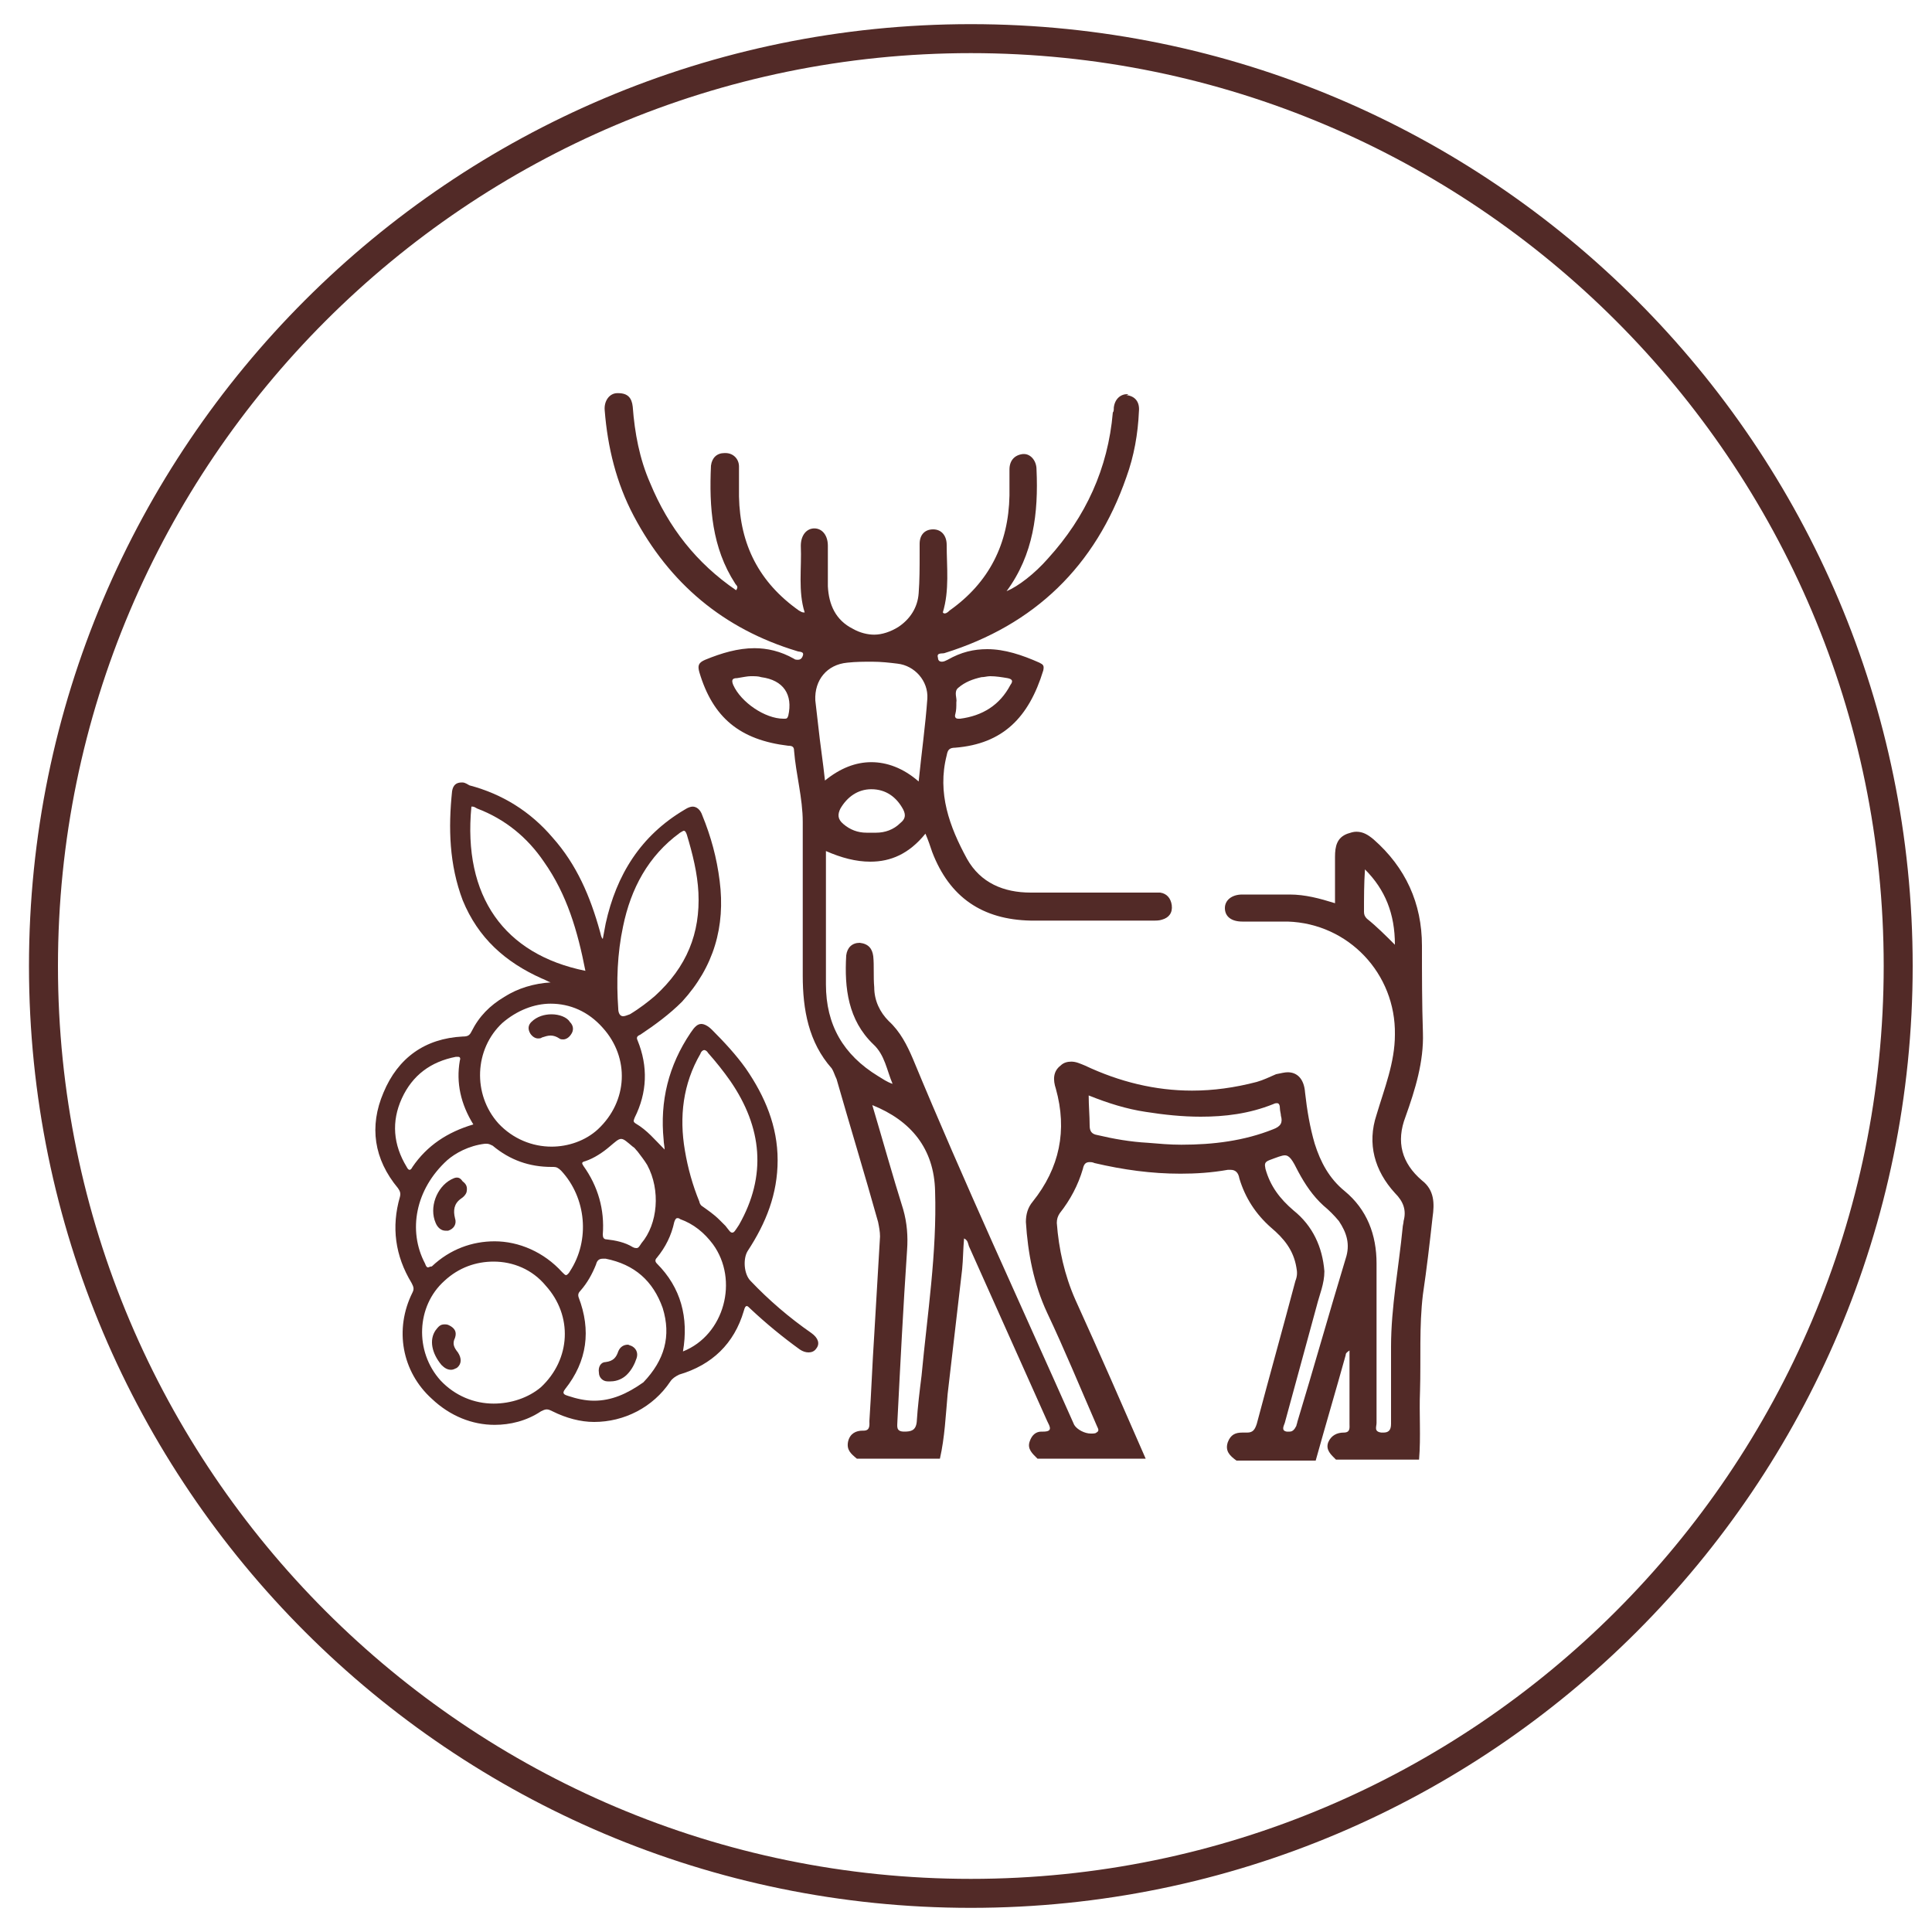 <?xml version="1.0" encoding="utf-8"?>
<!-- Generator: Adobe Illustrator 28.3.0, SVG Export Plug-In . SVG Version: 6.00 Build 0)  -->
<svg version="1.1" id="Ebene_1" xmlns="http://www.w3.org/2000/svg" xmlns:xlink="http://www.w3.org/1999/xlink" x="0px" y="0px"
	 viewBox="0 0 200 200" style="enable-background:new 0 0 200 200;" xml:space="preserve">
<style type="text/css">
	.st0{fill:#522A27;}
</style>
<g>
	<path class="st0" d="M100.5,5.5c52.1,0,94.5,42.4,94.5,94.5s-42.4,94.5-94.5,94.5S6,152.1,6,100S48.4,5.5,100.5,5.5 M100.5,2.5
		C46.7,2.5,3,46.2,3,100s43.7,97.5,97.5,97.5S198,153.8,198,100S154.3,2.5,100.5,2.5L100.5,2.5z"/>
</g>
<g>
	<g>
		<path class="st0" d="M116.7,40.8c-0.7,0-1.3,0.5-1.4,1.4c0,0.2,0,0.4-0.1,0.5c-0.5,5.8-2.8,10.8-6.7,15.1
			c-1.4,1.6-3.1,2.9-4.3,3.4c2.8-3.8,3.3-8.1,3.1-12.6c0-0.9-0.6-1.6-1.3-1.6c0,0-0.1,0-0.1,0c-0.9,0.1-1.4,0.7-1.4,1.6
			c0,0.9,0,1.8,0,2.7c-0.1,5-2.1,9-6.2,11.9c-0.1,0.1-0.3,0.3-0.5,0.3c-0.1,0-0.1,0-0.2-0.1c0.7-2.3,0.4-4.7,0.4-7
			c0-0.9-0.5-1.6-1.4-1.6c0,0,0,0,0,0c-0.9,0-1.4,0.6-1.4,1.5c0,0.4,0,0.7,0,1.1c0,1.3,0,2.7-0.1,4c-0.1,1.5-0.9,2.7-2.1,3.5
			c-0.8,0.5-1.7,0.8-2.5,0.8c-0.7,0-1.5-0.2-2.2-0.6c-1.8-0.9-2.5-2.5-2.6-4.4c0-1.4,0-2.8,0-4.2c0-1.1-0.6-1.8-1.4-1.8c0,0,0,0,0,0
			c-0.8,0-1.4,0.7-1.4,1.8c0.1,2.3-0.3,4.7,0.4,6.9c-0.1,0-0.1,0-0.1,0c-0.2,0-0.3-0.1-0.5-0.2c-4.1-2.9-6.1-6.8-6.2-11.8
			c0-1,0-2.1,0-3.1c0-0.8-0.6-1.4-1.4-1.4c0,0,0,0-0.1,0c-0.8,0-1.3,0.5-1.4,1.3c-0.2,4.3,0.1,8.5,2.5,12.2c0.1,0.2,0.4,0.3,0.1,0.7
			c-4.1-2.8-7-6.5-8.9-11.1c-1.1-2.5-1.6-5.2-1.8-7.9c-0.1-0.9-0.5-1.4-1.5-1.4c0,0-0.1,0-0.1,0c-0.8,0-1.4,0.8-1.3,1.8
			c0.3,3.8,1.2,7.5,3,10.9c3.7,7,9.3,11.7,16.9,14c0.2,0.1,0.8,0,0.6,0.5c-0.1,0.3-0.3,0.4-0.5,0.4c-0.1,0-0.3,0-0.4-0.1
			c-1.4-0.8-2.8-1.1-4.1-1.1c-1.7,0-3.4,0.5-5.1,1.2c-0.7,0.3-0.8,0.6-0.6,1.3c1.4,4.7,4.2,7,9.2,7.6c0.4,0,0.6,0.1,0.6,0.5
			c0.2,2.5,0.9,4.9,0.9,7.4c0,5.3,0,10.6,0,15.9c0,3.5,0.6,6.9,3,9.6c0.2,0.3,0.3,0.7,0.5,1.1c1.4,4.9,2.9,9.8,4.3,14.8
			c0.1,0.5,0.2,1,0.2,1.5c-0.2,3.4-0.4,6.8-0.6,10.2c-0.2,3-0.3,5.9-0.5,8.9c0,0.4,0.1,1-0.6,1c0,0,0,0,0,0c0,0-0.1,0-0.1,0
			c-0.7,0-1.3,0.3-1.5,1.1c-0.2,0.9,0.3,1.3,0.9,1.8c2.9,0,5.7,0,8.6,0c0.5-2.2,0.6-4.5,0.8-6.7c0.5-4.3,1-8.6,1.5-12.9
			c0.1-1,0.1-2.1,0.2-3.2c0.4,0.2,0.4,0.5,0.5,0.8c2.7,6,5.4,12.1,8.1,18.1c0.3,0.6,0.6,1.1-0.4,1.1c0,0-0.1,0-0.1,0c0,0,0,0-0.1,0
			c-0.6,0-1,0.4-1.2,1c-0.3,0.8,0.3,1.3,0.8,1.8c3.7,0,7.5,0,11.2,0c-2.4-5.5-4.8-11-7.3-16.5c-1.1-2.5-1.7-5.2-1.9-7.9
			c0-0.4,0.1-0.7,0.3-1c1.1-1.4,1.9-2.9,2.4-4.6c0.1-0.5,0.3-0.7,0.7-0.7c0.1,0,0.3,0,0.5,0.1c3,0.7,5.9,1.1,8.9,1.1
			c1.6,0,3.2-0.1,4.9-0.4c0.1,0,0.2,0,0.3,0c0.5,0,0.8,0.3,0.9,0.9c0.6,2,1.7,3.7,3.3,5.1c1.3,1.1,2.3,2.3,2.6,4.1
			c0.1,0.5,0.1,0.9-0.1,1.4c-1.3,4.9-2.7,9.9-4,14.8c-0.2,0.6-0.4,0.9-1,0.9c-0.1,0-0.1,0-0.2,0c-0.1,0-0.2,0-0.3,0
			c-0.7,0-1.2,0.2-1.5,1c-0.3,0.9,0.2,1.4,0.9,1.9c2.7,0,5.5,0,8.2,0c1-3.6,2.1-7.3,3.1-10.9c0-0.2,0.1-0.3,0.4-0.5c0,0.7,0,1.4,0,2
			c0,1.9,0,3.7,0,5.6c0,0.4,0.1,0.9-0.6,0.9c0,0,0,0,0,0c0,0,0,0,0,0c-0.7,0-1.3,0.3-1.6,1c-0.3,0.8,0.3,1.3,0.8,1.8
			c2.9,0,5.7,0,8.6,0c0.2-2.4,0-4.7,0.1-7.1c0.1-3.3-0.1-6.7,0.3-10c0.4-2.7,0.7-5.3,1-8c0.2-1.4,0.2-2.8-1.1-3.8
			c-2.1-1.8-2.7-4-1.7-6.6c1-2.8,1.9-5.7,1.8-8.7c-0.1-3-0.1-6-0.1-9c0-4.4-1.7-8.1-5-11c-0.6-0.5-1.1-0.8-1.8-0.8
			c-0.3,0-0.6,0.1-0.9,0.2c-1.1,0.4-1.3,1.3-1.3,2.4c0,1.6,0,3.1,0,4.8c-1.6-0.5-3.1-0.9-4.7-0.9c-1.3,0-2.6,0-3.9,0
			c-0.3,0-0.6,0-1,0c-1.1,0-1.8,0.6-1.8,1.4c0,0.9,0.7,1.4,1.8,1.4c0.3,0,0.6,0,0.9,0c0.6,0,1.2,0,1.9,0c0.6,0,1.3,0,1.9,0
			c6.3,0.2,11.2,5.4,11.1,11.7c0,2.9-1.1,5.6-1.9,8.3c-1,3-0.2,5.8,1.9,8.1c0.9,0.9,1.2,1.8,0.9,2.9c0,0.2-0.1,0.5-0.1,0.7
			c-0.4,4.1-1.2,8.2-1.2,12.3c0,2.7,0,5.3,0,8c0,0.7-0.3,0.9-0.8,0.9c-0.1,0-0.2,0-0.2,0c-0.8-0.1-0.5-0.6-0.5-1c0-5.5,0-11,0-16.5
			c0-3-1-5.6-3.3-7.5c-1.6-1.3-2.5-3-3.1-4.9c-0.5-1.7-0.8-3.5-1-5.3c-0.1-1.4-0.8-2.1-1.8-2.1c-0.3,0-0.7,0.1-1.2,0.2
			c-0.7,0.3-1.3,0.6-2,0.8c-2.3,0.6-4.5,0.9-6.7,0.9c-3.8,0-7.5-0.9-11.1-2.6c-0.5-0.2-0.9-0.4-1.4-0.4c-0.4,0-0.8,0.1-1.1,0.4
			c-0.8,0.6-0.8,1.5-0.5,2.4c1.2,4.3,0.4,8.2-2.4,11.7c-0.5,0.6-0.7,1.3-0.7,2.1c0.2,3.2,0.8,6.4,2.2,9.4c1.8,3.8,3.4,7.7,5.1,11.6
			c0.1,0.3,0.4,0.6,0,0.8c-0.1,0.1-0.3,0.1-0.6,0.1c-0.6,0-1.4-0.4-1.7-0.9c-5.6-12.6-11.4-25.1-16.7-37.9c-0.6-1.4-1.3-2.8-2.5-3.9
			c-0.9-0.9-1.5-2.1-1.5-3.5c-0.1-1.1,0-2.2-0.1-3.2c-0.1-0.8-0.5-1.3-1.4-1.4c0,0,0,0,0,0c-0.8,0-1.3,0.5-1.4,1.3
			c-0.2,3.4,0.2,6.7,2.8,9.2c1.2,1.1,1.4,2.7,2,4.1c-0.6-0.2-1-0.5-1.5-0.8c-3.6-2.2-5.4-5.3-5.4-9.5c0-3.9,0-7.8,0-11.7
			c0-0.7,0-1.4,0-2.1c1.6,0.7,3.1,1.1,4.6,1.1c2.1,0,4-0.8,5.7-2.9c0.3,0.7,0.5,1.3,0.7,1.9c1.8,4.7,5.2,7,10.2,7.1c1.7,0,3.3,0,5,0
			c2.5,0,4.9,0,7.4,0c0,0,0,0,0,0c0.1,0,0.2,0,0.3,0c0.3,0,0.6,0,0.9-0.1c0.7-0.2,1.1-0.7,1-1.5c-0.1-0.7-0.5-1.2-1.2-1.3
			c-0.3,0-0.6,0-0.8,0c-0.1,0-0.1,0-0.2,0c0,0,0,0,0,0c-2.5,0-5,0-7.5,0c-1.6,0-3.3,0-4.9,0c0,0,0,0,0,0c-2.8,0-5.2-1-6.6-3.5
			c-1.8-3.3-3.1-6.8-2.1-10.7c0.1-0.5,0.2-0.8,0.9-0.8c4.9-0.4,7.6-3.1,9.1-8c0.1-0.5,0-0.6-0.4-0.8c-1.8-0.8-3.6-1.4-5.4-1.4
			c-1.4,0-2.7,0.3-4.1,1.1c-0.2,0.1-0.4,0.2-0.6,0.2c-0.2,0-0.4-0.1-0.4-0.4c-0.2-0.6,0.5-0.4,0.7-0.5c9.3-2.9,15.6-9,18.8-18.2
			c0.8-2.2,1.2-4.5,1.3-6.8c0.1-1-0.4-1.6-1.3-1.7C116.9,40.8,116.8,40.8,116.7,40.8L116.7,40.8z M85.4,80.8
			c-0.2-1.9-0.5-3.8-0.7-5.7c-0.1-0.9-0.2-1.7-0.3-2.6c-0.1-2.1,1.2-3.7,3.3-3.9c0.9-0.1,1.7-0.1,2.6-0.1c0.9,0,1.8,0.1,2.6,0.2
			c1.8,0.2,3.2,1.8,3.1,3.6c-0.2,2.8-0.6,5.6-0.9,8.6c-1.6-1.4-3.3-2-4.9-2C88.6,78.9,87,79.5,85.4,80.8L85.4,80.8z M81.1,74.4
			c-1.9,0-4.4-1.7-5.2-3.5c-0.2-0.5-0.1-0.7,0.4-0.7c0.6-0.1,1.1-0.2,1.4-0.2c0.5,0,0.8,0,1.1,0.1c2.3,0.3,3.3,1.8,2.8,4
			c-0.1,0.3-0.2,0.3-0.4,0.3C81.2,74.4,81.2,74.4,81.1,74.4L81.1,74.4z M99.2,74.4c-0.3,0-0.4-0.2-0.3-0.5c0.1-0.4,0.1-0.7,0.1-1.2
			c0.1-0.4-0.3-1.1,0.2-1.5c0.7-0.6,1.5-0.9,2.4-1.1c0.3,0,0.6-0.1,0.9-0.1c0.6,0,1.2,0.1,1.8,0.2c0.5,0.1,0.6,0.3,0.3,0.7
			c-1.1,2.1-2.9,3.2-5.2,3.5C99.3,74.4,99.2,74.4,99.2,74.4L99.2,74.4z M89.7,86.2c-0.9,0-1.7-0.3-2.4-0.9c-0.6-0.5-0.6-1-0.3-1.6
			c0.7-1.2,1.8-2,3.2-2c0,0,0,0,0,0c1.5,0,2.6,0.8,3.3,2.1c0.3,0.6,0.2,1-0.3,1.4c-0.7,0.7-1.6,1-2.5,1c-0.2,0-0.4,0-0.6,0
			C90,86.2,89.9,86.2,89.7,86.2L89.7,86.2z M144.4,97.8c-1-1-1.9-1.9-2.9-2.7c-0.2-0.2-0.3-0.4-0.3-0.7c0-1.5,0-2.9,0.1-4.4
			C143.4,92.1,144.4,94.6,144.4,97.8L144.4,97.8z M122.3,118.5c-1.2,0-2.3-0.1-3.5-0.2c-1.8-0.1-3.5-0.4-5.2-0.8
			c-0.6-0.1-0.8-0.4-0.8-1c0-1-0.1-2-0.1-3.1c2,0.8,3.9,1.4,5.9,1.7c1.9,0.3,3.8,0.5,5.7,0.5c2.5,0,5-0.3,7.5-1.3
			c0.2-0.1,0.3-0.1,0.4-0.1c0.2,0,0.3,0.2,0.3,0.6c0,0.2,0.1,0.5,0.1,0.7c0.2,0.7,0,1.1-0.8,1.4
			C128.8,118.1,125.6,118.5,122.3,118.5L122.3,118.5z M93.6,148.2c-0.9,0-0.7-0.6-0.7-1.1c0.3-5.9,0.6-11.8,1-17.7
			c0.1-1.4,0-2.8-0.4-4.2c-1.1-3.5-2.1-7.1-3.2-10.8c4,1.6,6.4,4.5,6.5,8.9c0.2,6.4-0.8,12.7-1.4,19.1c-0.2,1.6-0.4,3.2-0.5,4.8
			C94.8,148.1,94.3,148.2,93.6,148.2C93.6,148.2,93.6,148.2,93.6,148.2L93.6,148.2z M133.5,148.2c-0.1,0-0.2,0-0.3,0
			c-0.6-0.1-0.3-0.6-0.2-0.9c1.1-4,2.2-8.1,3.3-12.1c0.3-1.2,0.8-2.3,0.8-3.6c-0.2-2.5-1.2-4.7-3.2-6.3c-1.4-1.2-2.4-2.5-2.9-4.3
			c-0.1-0.5-0.1-0.7,0.4-0.9c0.8-0.3,1.3-0.5,1.6-0.5c0.5,0,0.8,0.5,1.4,1.7c0.7,1.3,1.5,2.5,2.6,3.5c0.6,0.5,1.1,1,1.6,1.6
			c0.8,1.2,1.2,2.4,0.7,3.9c-1.7,5.6-3.3,11.3-5,16.9c0,0.1-0.1,0.3-0.1,0.4C134,148,133.8,148.2,133.5,148.2L133.5,148.2z"/>
	</g>
</g>
<g>
	<g>
		<path class="st0" d="M47.8,81c-0.6,0-0.9,0.3-1,0.9c-0.4,3.8-0.3,7.6,1.1,11.3c1.6,3.9,4.4,6.4,8.2,8.1c0.3,0.1,0.6,0.3,0.9,0.4
			c-1.7,0.1-3.4,0.6-4.8,1.5c-1.5,0.9-2.6,2-3.4,3.6c-0.2,0.4-0.4,0.5-0.9,0.5c-3.9,0.2-6.7,2.2-8.2,5.8c-1.5,3.5-1,6.9,1.5,9.9
			c0.2,0.3,0.3,0.5,0.2,0.9c-0.9,3.1-0.5,6.1,1.2,8.9c0.2,0.4,0.3,0.6,0.1,1c-1.9,3.8-1.1,8.2,2,11c1.9,1.8,4.2,2.7,6.5,2.7
			c1.6,0,3.3-0.4,4.8-1.4c0.2-0.1,0.4-0.2,0.6-0.2c0.2,0,0.4,0.1,0.6,0.2c1.4,0.7,2.9,1.1,4.3,1.1c3.1,0,6.1-1.5,7.9-4.2
			c0.2-0.3,0.5-0.5,0.9-0.7c3.4-1,5.7-3.2,6.7-6.6c0.1-0.4,0.2-0.5,0.3-0.5c0.1,0,0.2,0.1,0.4,0.3c1.6,1.5,3.3,2.9,5.1,4.2
			c0.3,0.2,0.6,0.3,0.9,0.3c0.3,0,0.6-0.1,0.8-0.4c0.4-0.5,0.2-1.1-0.5-1.6c-2.3-1.6-4.4-3.4-6.3-5.4c-0.7-0.7-0.8-2.3-0.3-3.1
			c1.9-2.9,3.1-5.9,3.1-9.4c0-3.5-1.3-6.6-3.3-9.5c-1-1.4-2.2-2.7-3.5-4c-0.4-0.4-0.8-0.6-1.1-0.6c-0.4,0-0.7,0.3-1.1,0.9
			c-2.3,3.4-3.2,7.1-2.8,11.1c0,0.3,0.1,0.7,0.1,1c-1-1-1.8-2-3-2.7c-0.3-0.2-0.2-0.3-0.1-0.6c1.3-2.6,1.4-5.3,0.3-8
			c-0.2-0.4,0.1-0.5,0.3-0.6c1.5-1,3-2.1,4.3-3.4c3.3-3.6,4.5-7.8,3.9-12.5c-0.3-2.4-0.9-4.6-1.8-6.8c-0.2-0.6-0.6-0.9-1-0.9
			c-0.2,0-0.5,0.1-0.8,0.3c-4.6,2.7-7.1,6.8-8.2,11.8c-0.1,0.5-0.2,1.1-0.3,1.6c-0.2-0.2-0.2-0.5-0.3-0.8c-1-3.6-2.4-6.9-4.9-9.7
			c-2.3-2.7-5.2-4.5-8.6-5.4C48.1,81,48,81,47.8,81L47.8,81z M60.6,100.5c-8.4-1.7-12.7-7.7-11.8-17c0,0,0.1,0,0.1,0c0,0,0,0,0,0
			c0.2,0,0.3,0.1,0.5,0.2c2.9,1.1,5.2,3,6.9,5.5C58.7,92.6,59.8,96.4,60.6,100.5L60.6,100.5z M64.5,105.2c-0.3,0-0.5-0.3-0.5-0.8
			c-0.2-2.8-0.1-5.7,0.5-8.5c0.8-3.9,2.6-7.3,5.9-9.7c0.2-0.1,0.3-0.2,0.4-0.2c0.1,0,0.2,0.1,0.3,0.4c0.6,2,1.1,4,1.2,6
			c0.2,4.2-1.2,7.7-4.5,10.7c-0.7,0.6-1.6,1.3-2.6,1.9C64.9,105.1,64.7,105.2,64.5,105.2L64.5,105.2z M57.1,118.7
			c-2,0-4-0.8-5.5-2.4c-2.7-3-2.5-7.7,0.4-10.4c1.5-1.3,3.3-2,5-2c2,0,3.9,0.8,5.4,2.5c2.8,3.1,2.6,7.6-0.5,10.5
			C60.6,118.1,58.8,118.7,57.1,118.7L57.1,118.7z M75.8,127.6c-0.2,0-0.3-0.2-0.7-0.7c-0.2-0.2-0.4-0.4-0.6-0.6
			c-0.6-0.6-1.2-1-1.9-1.5c-0.1-0.1-0.2-0.3-0.2-0.4c-0.7-1.7-1.2-3.5-1.5-5.3c-0.6-3.5-0.2-6.9,1.6-10c0.1-0.3,0.3-0.4,0.4-0.4
			c0.1,0,0.3,0.1,0.4,0.3c0.8,0.9,1.6,1.9,2.3,2.9c3.3,4.8,3.8,9.8,0.9,14.9C76.1,127.4,76,127.6,75.8,127.6L75.8,127.6z
			 M42.4,121.1c-0.1,0-0.2-0.1-0.3-0.3c-1.4-2.3-1.6-4.7-0.5-7.1c1.1-2.4,3-3.8,5.6-4.3c0.1,0,0.1,0,0.2,0c0.2,0,0.3,0.1,0.2,0.4
			c-0.4,2.3,0.1,4.5,1.4,6.6c-2.7,0.8-4.8,2.2-6.3,4.4C42.6,121,42.5,121.1,42.4,121.1L42.4,121.1z M65.9,129.2
			c-0.1,0-0.2,0-0.4-0.1c-0.8-0.5-1.8-0.7-2.7-0.8c-0.3,0-0.4-0.2-0.4-0.5c0.2-2.6-0.5-5-2-7.1c-0.2-0.3-0.2-0.4,0.2-0.5
			c0.9-0.3,1.8-0.9,2.5-1.5c0.6-0.5,0.9-0.8,1.2-0.8c0.3,0,0.6,0.3,1.2,0.8c0.2,0.1,0.3,0.3,0.5,0.5c0.3,0.4,0.7,0.9,1,1.4
			c1.4,2.6,1.1,6.1-0.6,8.1C66.2,129,66.1,129.2,65.9,129.2L65.9,129.2z M44.3,131.2c-0.1,0-0.2-0.1-0.3-0.4
			c-1.8-3.4-1-7.7,2.3-10.7c0.8-0.7,2.2-1.5,3.9-1.7c0.1,0,0.2,0,0.2,0c0.2,0,0.4,0.1,0.6,0.2c1.8,1.5,3.8,2.2,6.1,2.2
			c0.1,0,0.2,0,0.2,0c0,0,0,0,0,0c0.3,0,0.5,0.1,0.8,0.4c2.6,2.8,3,7.2,0.9,10.4c-0.1,0.2-0.3,0.4-0.4,0.4c-0.1,0-0.2-0.1-0.4-0.3
			c-1.9-2.1-4.5-3.2-7-3.2c-2.3,0-4.6,0.8-6.5,2.6C44.5,131.1,44.4,131.2,44.3,131.2L44.3,131.2z M70.7,139.9
			c0.6-3.5-0.2-6.6-2.7-9.1c-0.2-0.2-0.2-0.4,0-0.6c0.9-1.1,1.5-2.3,1.8-3.7c0.1-0.3,0.2-0.4,0.3-0.4c0.1,0,0.2,0,0.3,0.1
			c1.4,0.5,2.5,1.4,3.4,2.6C76.5,132.5,75,138.2,70.7,139.9L70.7,139.9z M61.5,145c-0.9,0-1.8-0.2-2.7-0.5c-0.3-0.1-0.7-0.2-0.3-0.7
			c2.3-2.9,2.7-6.1,1.4-9.5c-0.1-0.3,0-0.5,0.2-0.7c0.7-0.8,1.2-1.7,1.6-2.7c0.1-0.4,0.3-0.6,0.7-0.6c0.1,0,0.2,0,0.3,0
			c3,0.6,4.9,2.3,5.9,5.1c0.9,2.9,0.2,5.4-2,7.7C64.9,144.3,63.3,145,61.5,145L61.5,145z M51.1,145.3c-2,0-4-0.8-5.5-2.4
			c-2.7-3-2.5-7.7,0.4-10.3c1.5-1.4,3.3-2,5.1-2c2,0,4,0.8,5.4,2.5c2.8,3.1,2.6,7.6-0.5,10.5C54.7,144.7,52.9,145.3,51.1,145.3
			L51.1,145.3z"/>
	</g>
	<g>
		<path class="st0" d="M46,137.1c-0.4,0-0.6,0.2-0.9,0.6c-0.7,1-0.4,2.4,0.6,3.6c0.3,0.3,0.6,0.5,1,0.5c0.2,0,0.4-0.1,0.6-0.2
			c0.5-0.4,0.5-1,0.1-1.6c-0.4-0.5-0.6-0.9-0.3-1.5c0.2-0.6,0-1-0.6-1.3C46.3,137.1,46.2,137.1,46,137.1L46,137.1z"/>
	</g>
	<g>
		<path class="st0" d="M57.1,105c-0.7,0-1.5,0.2-2.1,0.8c-0.3,0.3-0.4,0.7-0.1,1.2c0.2,0.3,0.5,0.5,0.8,0.5c0.1,0,0.3,0,0.4-0.1
			c0.3-0.1,0.6-0.2,0.9-0.2c0.3,0,0.6,0.1,0.9,0.3c0.1,0.1,0.3,0.1,0.4,0.1c0.3,0,0.6-0.2,0.8-0.5c0.3-0.4,0.3-0.9-0.1-1.3
			C58.7,105.3,57.9,105,57.1,105L57.1,105z"/>
	</g>
	<g>
		<path class="st0" d="M47.3,121.9c-0.2,0-0.4,0.1-0.6,0.2c-1.5,0.8-2.3,2.9-1.6,4.5c0.2,0.5,0.6,0.8,1,0.8c0.1,0,0.2,0,0.3,0
			c0.6-0.2,0.9-0.7,0.7-1.3c-0.2-0.8-0.1-1.5,0.6-2c0.3-0.2,0.5-0.4,0.6-0.7c0.1-0.5,0-0.8-0.4-1.1C47.7,122,47.5,121.9,47.3,121.9
			L47.3,121.9z"/>
	</g>
	<g>
		<path class="st0" d="M65,139.2c-0.4,0-0.8,0.2-1,0.7c-0.2,0.6-0.5,1-1.3,1.1c-0.5,0-0.8,0.5-0.7,1.1c0,0.5,0.4,0.9,0.9,0.9
			c0.1,0,0.2,0,0.3,0c0.7,0,1.3-0.3,1.7-0.7c0.5-0.5,0.8-1.1,1-1.7c0.2-0.6-0.1-1.1-0.6-1.3C65.2,139.3,65.1,139.2,65,139.2
			L65,139.2z"/>
	</g>
</g>
</svg>
